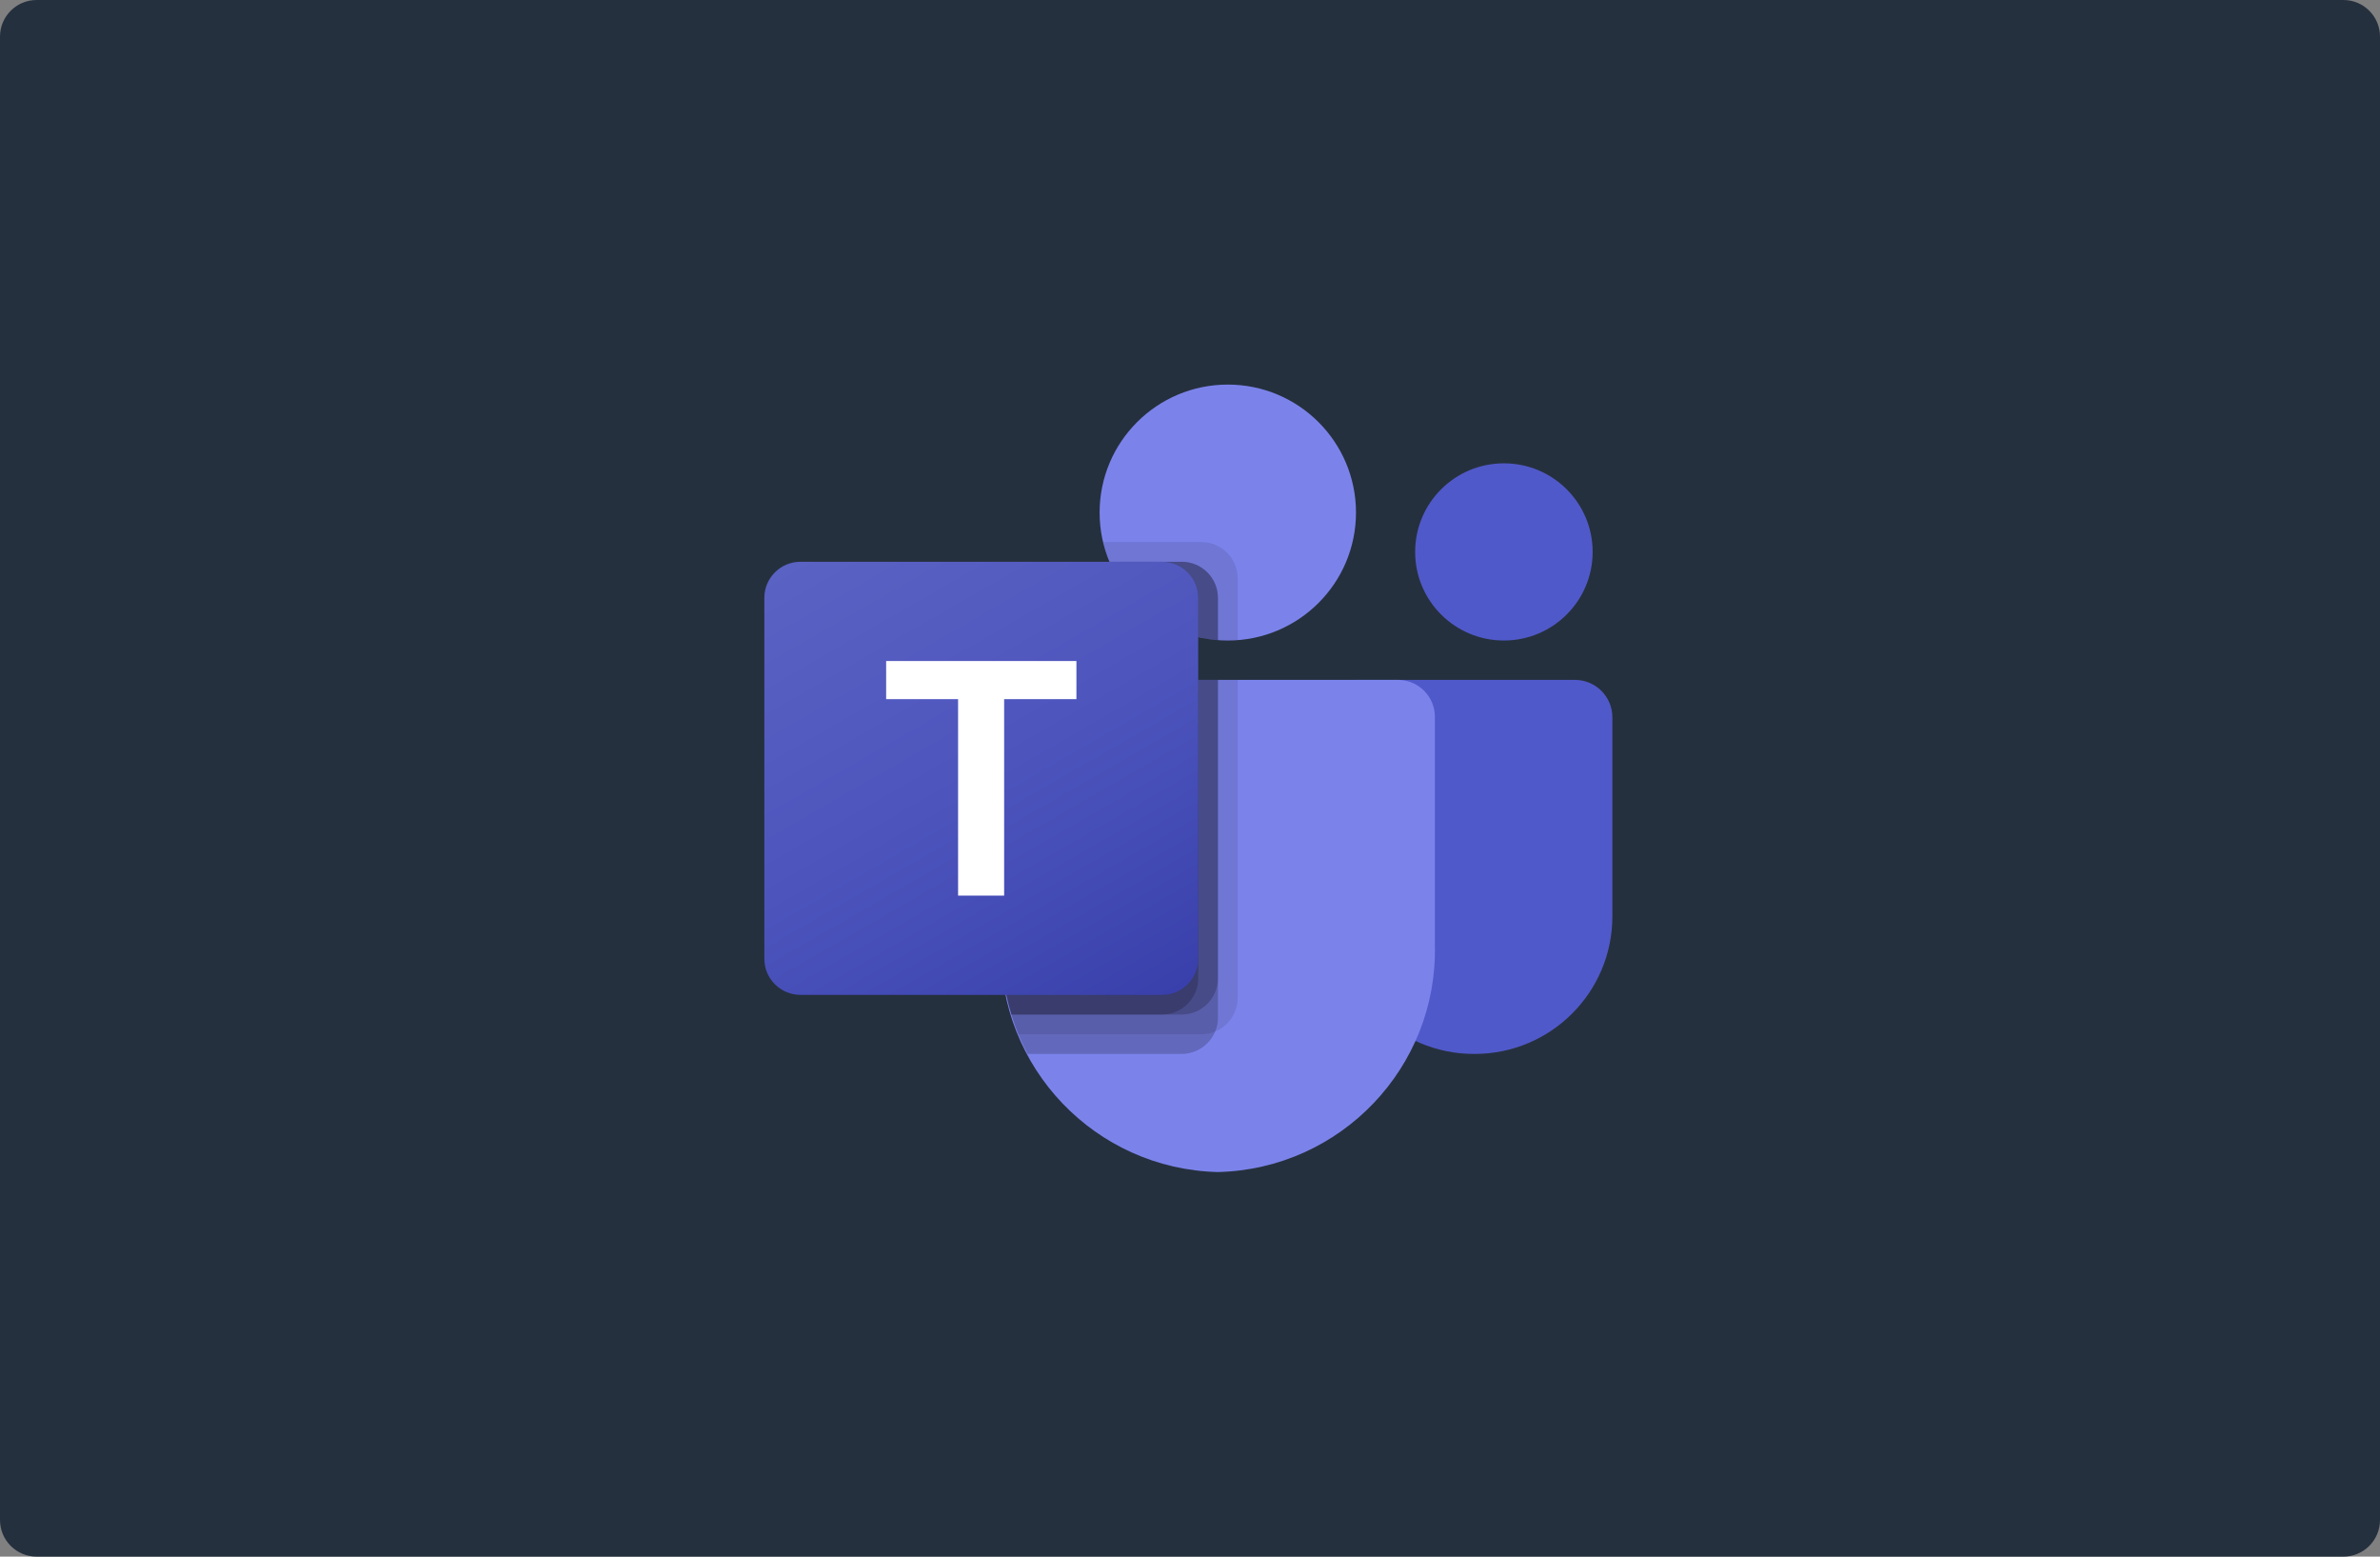 <?xml version="1.0" encoding="UTF-8"?>
<svg xmlns="http://www.w3.org/2000/svg" width="520" height="340" viewBox="0 0 520 340" fill="none">
  <rect x="0" y="0" width="520" height="340" fill="#808080" stroke="none"/>
  <g clip-path="url(#clip0_703_25)">
    <path d="M0 8C0 3.582 3.582 0 8 0H512C516.418 0 520 3.582 520 8V332C520 336.418 516.418 340 512 340H8C3.582 340 0 336.418 0 332V8Z" fill="#25303E"></path>
    <g clip-path="url(#clip1_703_25)">
      <path d="M296.236 148.5H344.095C348.617 148.5 352.282 152.158 352.282 156.67V200.173C352.282 216.757 338.811 230.2 322.193 230.2H322.051C305.433 230.202 291.96 216.761 291.958 200.177C291.958 200.176 291.958 200.175 291.958 200.173V152.77C291.958 150.412 293.873 148.5 296.236 148.5Z" fill="#5059C9"></path>
      <path d="M328.583 139.9C339.292 139.9 347.973 131.237 347.973 120.55C347.973 109.863 339.292 101.2 328.583 101.2C317.874 101.2 309.193 109.863 309.193 120.55C309.193 131.237 317.874 139.9 328.583 139.9Z" fill="#5059C9"></path>
      <path d="M268.259 139.9C283.727 139.9 296.266 127.386 296.266 111.95C296.266 96.514 283.727 84 268.259 84C252.79 84 240.251 96.514 240.251 111.95C240.251 127.386 252.79 139.9 268.259 139.9Z" fill="#7B83EB"></path>
      <path d="M305.604 148.5H226.605C222.137 148.61 218.603 152.31 218.707 156.769V206.387C218.083 233.142 239.294 255.345 266.104 256C292.914 255.345 314.126 233.142 313.502 206.387V156.769C313.605 152.31 310.071 148.61 305.604 148.5Z" fill="#7B83EB"></path>
      <path opacity="0.1" d="M270.413 148.5V218.031C270.392 221.22 268.455 224.084 265.501 225.298C264.56 225.695 263.549 225.9 262.528 225.9H222.498C221.938 224.481 221.421 223.062 220.99 221.6C219.482 216.666 218.712 211.537 218.706 206.378V156.756C218.603 152.305 222.131 148.61 226.592 148.5H270.413Z" fill="black"></path>
      <path opacity="0.2" d="M266.104 148.5V222.331C266.104 223.35 265.899 224.359 265.501 225.298C264.284 228.246 261.414 230.179 258.219 230.2H224.524C223.791 228.781 223.102 227.362 222.498 225.9C221.895 224.438 221.421 223.062 220.99 221.6C219.482 216.666 218.712 211.537 218.706 206.378V156.756C218.603 152.305 222.131 148.61 226.592 148.5H266.104Z" fill="black"></path>
      <path opacity="0.2" d="M266.104 148.5V213.731C266.071 218.063 262.56 221.567 258.219 221.6H220.99C219.482 216.666 218.712 211.537 218.707 206.378V156.756C218.603 152.305 222.131 148.61 226.592 148.5H266.104Z" fill="black"></path>
      <path opacity="0.2" d="M261.795 148.5V213.731C261.763 218.063 258.251 221.567 253.91 221.6H220.99C219.482 216.666 218.712 211.537 218.707 206.378V156.756C218.603 152.305 222.131 148.61 226.592 148.5H261.795Z" fill="black"></path>
      <path opacity="0.1" d="M270.413 126.269V139.814C269.681 139.857 268.991 139.9 268.259 139.9C267.526 139.9 266.837 139.857 266.104 139.814C264.65 139.718 263.207 139.488 261.795 139.126C253.07 137.064 245.861 130.958 242.405 122.7C241.811 121.314 241.349 119.874 241.026 118.4H262.528C266.876 118.417 270.397 121.93 270.413 126.269Z" fill="black"></path>
      <path opacity="0.2" d="M266.104 130.569V139.814C264.65 139.718 263.207 139.488 261.795 139.126C253.07 137.064 245.861 130.957 242.406 122.7H258.219C262.567 122.717 266.088 126.23 266.104 130.569Z" fill="black"></path>
      <path opacity="0.2" d="M266.104 130.569V139.814C264.65 139.718 263.207 139.488 261.795 139.126C253.07 137.064 245.861 130.957 242.406 122.7H258.219C262.567 122.717 266.088 126.23 266.104 130.569Z" fill="black"></path>
      <path opacity="0.2" d="M261.795 130.569V139.126C253.07 137.064 245.861 130.957 242.405 122.7H253.91C258.258 122.717 261.779 126.23 261.795 130.569Z" fill="black"></path>
      <path d="M174.898 122.7H253.897C258.259 122.7 261.795 126.229 261.795 130.582V209.418C261.795 213.771 258.259 217.3 253.897 217.3H174.898C170.536 217.3 167 213.771 167 209.418V130.582C167 126.229 170.536 122.7 174.898 122.7Z" fill="url(#paint0_linear_703_25)"></path>
      <path d="M235.184 152.706H219.392V195.62H209.33V152.706H193.612V144.381H235.184V152.706Z" fill="white"></path>
    </g>
  </g>
  <defs>
    <linearGradient id="paint0_linear_703_25" x1="183.468" y1="116.541" x2="245.136" y2="223.569" gradientUnits="userSpaceOnUse">
      <stop stop-color="#5A62C3"></stop>
      <stop offset="0.5" stop-color="#4D55BD"></stop>
      <stop offset="1" stop-color="#3940AB"></stop>
    </linearGradient>
    <clipPath id="clip0_703_25">
      <rect width="520" height="340" fill="white"></rect>
    </clipPath>
    <clipPath id="clip1_703_25">
      <rect width="185.282" height="172" fill="white" transform="translate(167 84)"></rect>
    </clipPath>
  </defs>
</svg>
